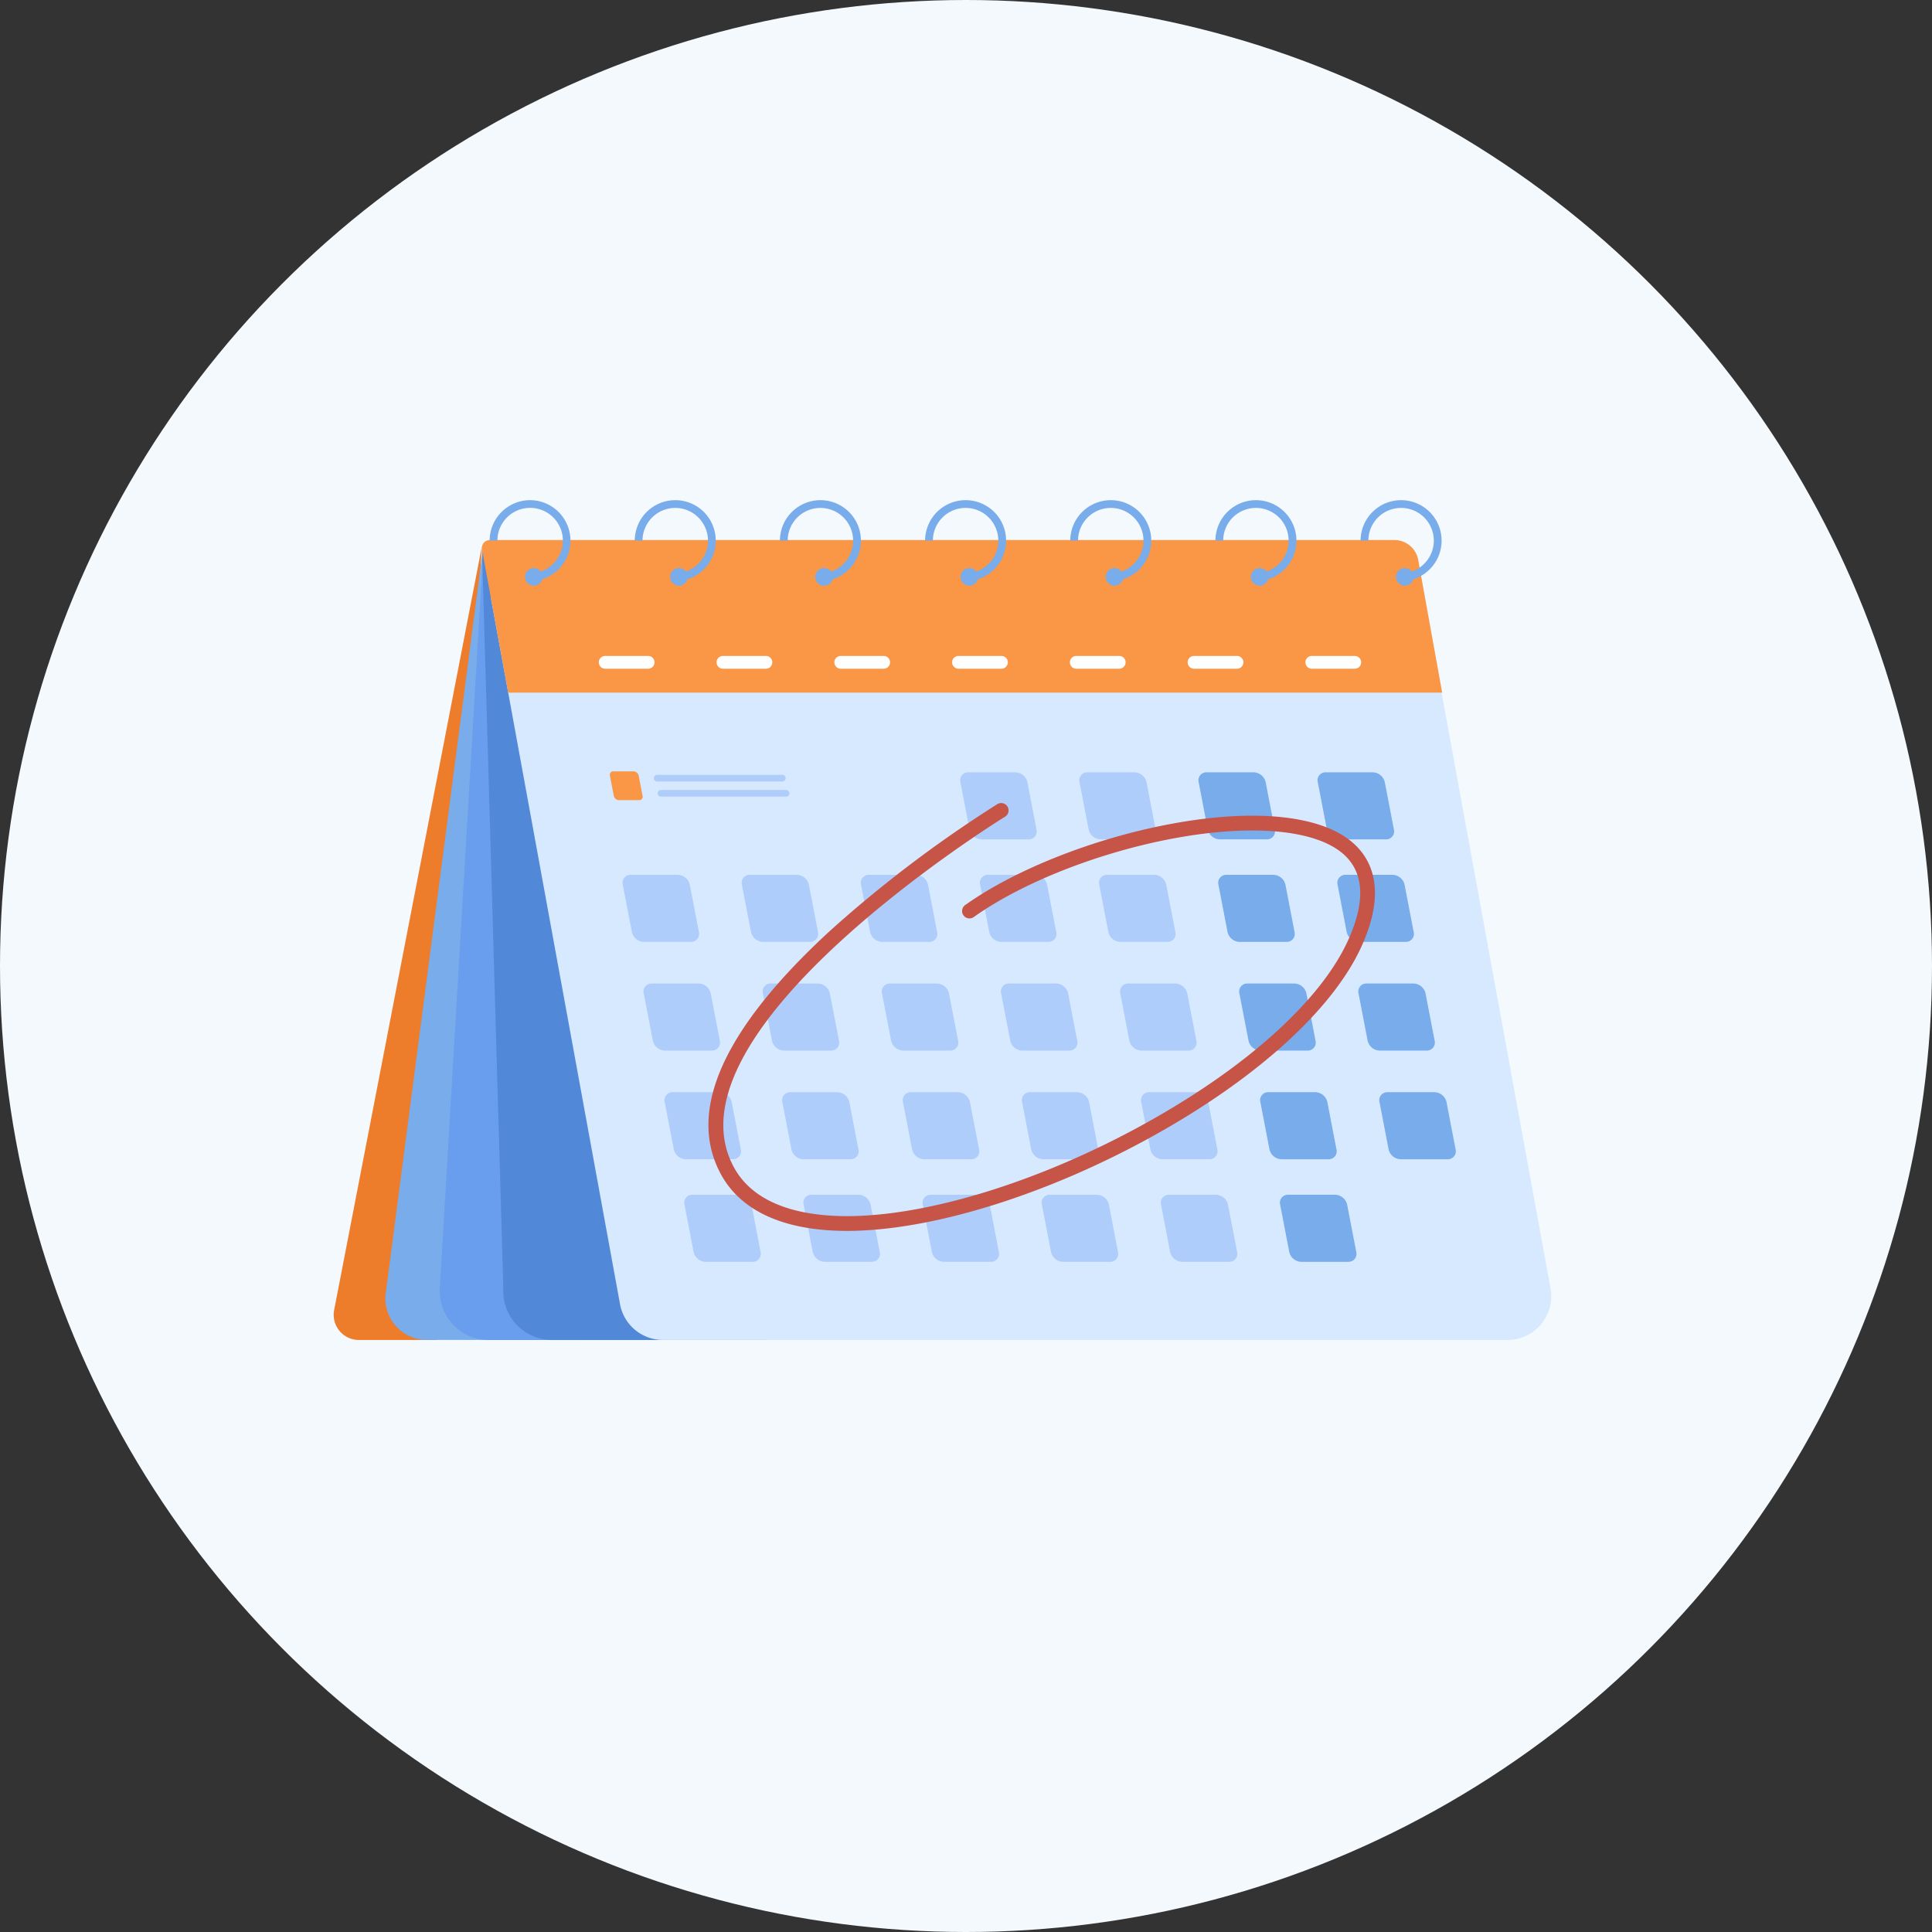 <svg xmlns="http://www.w3.org/2000/svg" xmlns:xlink="http://www.w3.org/1999/xlink" id="Component_5_1" data-name="Component 5 &#x2013; 1" width="170" height="170" viewBox="0 0 170 170"><rect x="0" y="0" width="170" height="170" fill="#333333" stroke="none"/><defs><clipPath id="clip-path"><rect id="Rectangle_88" data-name="Rectangle 88" width="107.134" height="73.901" fill="none"></rect></clipPath></defs><circle id="Ellipse_11" data-name="Ellipse 11" cx="85" cy="85" r="85" fill="#f4f9fd"></circle><g id="Group_130" data-name="Group 130" transform="translate(21.364 23.911)"><g id="Group_89" data-name="Group 89" transform="translate(8 20.094)" clip-path="url(#clip-path)"><path id="Path_667" data-name="Path 667" d="M13.038,55.551l-13,67.193a2.215,2.215,0,0,0,2.175,2.636H9.071Z" transform="translate(0 -51.478)" fill="#ed7d2b"></path><path id="Path_668" data-name="Path 668" d="M70.69,48.83,62.075,114.8A3.654,3.654,0,0,0,65.7,118.93H78.336L71.211,48.592Z" transform="translate(-57.495 -45.03)" fill="#78acea"></path><path id="Path_669" data-name="Path 669" d="M131.143,51.842l-3.856,65.552a4.3,4.3,0,0,0,4.288,4.548h18.848Z" transform="translate(-117.949 -48.041)" fill="#699dee"></path><path id="Path_670" data-name="Path 670" d="M178.016,59.141l1.875,65.017a4.3,4.3,0,0,0,4.288,4.548h18.848Z" transform="translate(-164.967 -54.805)" fill="#5288d8"></path><path id="Path_671" data-name="Path 671" d="M277.865,118.313H203.548a3.842,3.842,0,0,1-3.78-3.151L188.46,53.32a4.572,4.572,0,0,1,4.5-5.394H266.4a3.842,3.842,0,0,1,3.78,3.151l11.466,62.7a3.842,3.842,0,0,1-3.78,4.534" transform="translate(-174.575 -44.412)" fill="#d7e9ff"></path><path id="Path_672" data-name="Path 672" d="M180.177,61.353h82.178l-2.107-11.676a2.128,2.128,0,0,0-2.094-1.75h-79.6a.7.7,0,0,0-.685.822Z" transform="translate(-164.82 -44.413)" fill="#f99746"></path><path id="Path_673" data-name="Path 673" d="M190.658,0A3.566,3.566,0,0,0,187.1,3.557h.684a2.879,2.879,0,0,1,5.758,0,2.852,2.852,0,0,1-.148.911,2.889,2.889,0,0,1-1.79,1.809,2.851,2.851,0,0,1-.777.154v.685a3.518,3.518,0,0,0,.91-.162A3.562,3.562,0,0,0,190.658,0" transform="translate(-173.38 0.005)" fill="#78acea"></path><path id="Path_674" data-name="Path 674" d="M231.227,82.37a.794.794,0,0,1-.028.206.773.773,0,1,1,.028-.206" transform="translate(-212.847 -75.617)" fill="#78acea"></path><path id="Path_675" data-name="Path 675" d="M364.914,0a3.566,3.566,0,0,0-3.563,3.562h.684a2.879,2.879,0,0,1,5.758,0,2.852,2.852,0,0,1-.148.911,2.889,2.889,0,0,1-1.789,1.809,2.857,2.857,0,0,1-.778.154v.685a3.52,3.52,0,0,0,.91-.162A3.562,3.562,0,0,0,364.914,0" transform="translate(-334.862 0.005)" fill="#78acea"></path><path id="Path_676" data-name="Path 676" d="M405.471,82.37a.793.793,0,0,1-.028.206.776.776,0,1,1,.028-.206" transform="translate(-374.318 -75.617)" fill="#78acea"></path><path id="Path_677" data-name="Path 677" d="M539.17,0a3.566,3.566,0,0,0-3.563,3.562h.684a2.878,2.878,0,1,1,3.042,2.874v.685a3.526,3.526,0,0,0,.91-.162A3.562,3.562,0,0,0,539.17,0" transform="translate(-496.344 0.005)" fill="#78acea"></path><path id="Path_678" data-name="Path 678" d="M579.727,82.37a.8.8,0,0,1-.028.206.777.777,0,1,1,.028-.206" transform="translate(-535.8 -75.617)" fill="#78acea"></path><path id="Path_679" data-name="Path 679" d="M713.425,0a3.565,3.565,0,0,0-3.562,3.562h.684a2.879,2.879,0,1,1,3.82,2.72,2.852,2.852,0,0,1-.777.154v.685a3.524,3.524,0,0,0,.91-.162A3.562,3.562,0,0,0,713.425,0" transform="translate(-657.826 0.005)" fill="#78acea"></path><path id="Path_680" data-name="Path 680" d="M753.983,82.37a.8.8,0,0,1-.028.206.774.774,0,1,1,.028-.206" transform="translate(-697.282 -75.617)" fill="#78acea"></path><path id="Path_681" data-name="Path 681" d="M887.671,0a3.566,3.566,0,0,0-3.563,3.562h.684a2.879,2.879,0,0,1,5.758,0,2.852,2.852,0,0,1-.148.911,2.889,2.889,0,0,1-1.79,1.809,2.845,2.845,0,0,1-.777.154v.685a3.518,3.518,0,0,0,.91-.162A3.562,3.562,0,0,0,887.671,0" transform="translate(-819.298 0.005)" fill="#78acea"></path><path id="Path_682" data-name="Path 682" d="M928.228,82.37a.8.8,0,0,1-.028.206.774.774,0,1,1,.028-.206" transform="translate(-858.754 -75.617)" fill="#78acea"></path><path id="Path_683" data-name="Path 683" d="M1061.927,0a3.566,3.566,0,0,0-3.563,3.562h.684a2.879,2.879,0,1,1,3.82,2.72,2.844,2.844,0,0,1-.777.154v.685a3.519,3.519,0,0,0,.91-.162A3.562,3.562,0,0,0,1061.927,0" transform="translate(-980.781 0.005)" fill="#78acea"></path><path id="Path_684" data-name="Path 684" d="M1102.484,82.37a.793.793,0,0,1-.028.206.774.774,0,1,1,.028-.206" transform="translate(-1020.236 -75.617)" fill="#78acea"></path><path id="Path_685" data-name="Path 685" d="M1236.182,0a3.565,3.565,0,0,0-3.562,3.562h.684a2.879,2.879,0,0,1,5.758,0,2.85,2.85,0,0,1-.148.911,2.888,2.888,0,0,1-1.79,1.809,2.853,2.853,0,0,1-.777.154v.685a3.517,3.517,0,0,0,.91-.162A3.562,3.562,0,0,0,1236.182,0" transform="translate(-1142.263 0.005)" fill="#78acea"></path><path id="Path_686" data-name="Path 686" d="M1276.74,82.37a.793.793,0,0,1-.028.206.772.772,0,1,1-.133-.677.764.764,0,0,1,.161.471" transform="translate(-1181.719 -75.617)" fill="#78acea"></path><path id="Path_687" data-name="Path 687" d="M781.757,455.706H777.6a1.114,1.114,0,0,1-1.042-.873l-.8-4.154a.7.7,0,0,1,.7-.873h4.154a1.114,1.114,0,0,1,1.042.873l.8,4.154a.7.7,0,0,1-.7.873" transform="translate(-718.878 -416.833)" fill="#afcdfb"></path><path id="Path_688" data-name="Path 688" d="M924.759,455.706H920.6a1.114,1.114,0,0,1-1.042-.873l-.8-4.154a.7.7,0,0,1,.7-.873h4.154a1.114,1.114,0,0,1,1.042.873l.8,4.154a.7.7,0,0,1-.7.873" transform="translate(-851.397 -416.833)" fill="#afcdfb"></path><path id="Path_689" data-name="Path 689" d="M1067.761,455.706h-4.154a1.114,1.114,0,0,1-1.042-.873l-.8-4.154a.7.7,0,0,1,.7-.873h4.154a1.113,1.113,0,0,1,1.042.873l.8,4.154a.7.7,0,0,1-.7.873" transform="translate(-983.916 -416.833)" fill="#78acea"></path><path id="Path_690" data-name="Path 690" d="M352.753,455.706H348.6a1.114,1.114,0,0,1-1.042-.873l-.8-4.154a.7.7,0,0,1,.7-.873h4.154a1.114,1.114,0,0,1,1.042.873l.8,4.154a.7.7,0,0,1-.7.873" transform="translate(-321.322 -416.833)" fill="#afcdfb"></path><path id="Path_691" data-name="Path 691" d="M333.992,328.106h-1.785a.479.479,0,0,1-.448-.375l-.344-1.785a.3.3,0,0,1,.3-.375H333.5a.479.479,0,0,1,.448.375l.344,1.785a.3.3,0,0,1-.3.375" transform="translate(-307.114 -301.704)" fill="#f99746"></path><path id="Path_692" data-name="Path 692" d="M495.755,455.706H491.6a1.113,1.113,0,0,1-1.042-.873l-.8-4.154a.7.7,0,0,1,.7-.873h4.154a1.114,1.114,0,0,1,1.042.873l.8,4.154a.7.7,0,0,1-.7.873" transform="translate(-453.841 -416.833)" fill="#afcdfb"></path><path id="Path_693" data-name="Path 693" d="M638.756,455.706H634.6a1.113,1.113,0,0,1-1.042-.873l-.8-4.154a.7.7,0,0,1,.7-.873h4.154a1.114,1.114,0,0,1,1.042.873l.8,4.154a.7.7,0,0,1-.7.873" transform="translate(-586.359 -416.833)" fill="#afcdfb"></path><path id="Path_694" data-name="Path 694" d="M1210.764,455.706h-4.154a1.113,1.113,0,0,1-1.042-.873l-.8-4.154a.7.7,0,0,1,.7-.873h4.154a1.113,1.113,0,0,1,1.042.873l.8,4.154a.7.7,0,0,1-.7.873" transform="translate(-1116.436 -416.833)" fill="#78acea"></path><path id="Path_695" data-name="Path 695" d="M758.015,332.623h-4.154a1.114,1.114,0,0,1-1.042-.873l-.8-4.154a.7.7,0,0,1,.7-.873h4.154a1.114,1.114,0,0,1,1.042.873l.8,4.154a.7.7,0,0,1-.7.873" transform="translate(-696.876 -302.771)" fill="#afcdfb"></path><path id="Path_696" data-name="Path 696" d="M901.017,332.623h-4.154a1.114,1.114,0,0,1-1.042-.873l-.8-4.154a.7.7,0,0,1,.7-.873h4.154a1.114,1.114,0,0,1,1.042.873l.8,4.154a.7.7,0,0,1-.7.873" transform="translate(-829.395 -302.771)" fill="#afcdfb"></path><path id="Path_697" data-name="Path 697" d="M1044.019,332.623h-4.154a1.114,1.114,0,0,1-1.042-.873l-.8-4.154a.7.7,0,0,1,.7-.873h4.154a1.114,1.114,0,0,1,1.042.873l.8,4.154a.7.7,0,0,1-.7.873" transform="translate(-961.914 -302.771)" fill="#78acea"></path><path id="Path_698" data-name="Path 698" d="M1187.02,332.623h-4.154a1.113,1.113,0,0,1-1.042-.873l-.8-4.154a.7.7,0,0,1,.7-.873h4.154a1.114,1.114,0,0,1,1.042.873l.8,4.154a.7.7,0,0,1-.7.873" transform="translate(-1094.433 -302.771)" fill="#78acea"></path><path id="Path_699" data-name="Path 699" d="M806.923,586.161h-4.154a1.114,1.114,0,0,1-1.042-.873l-.8-4.154a.7.7,0,0,1,.7-.873h4.154a1.114,1.114,0,0,1,1.042.873l.8,4.154a.7.7,0,0,1-.7.873" transform="translate(-742.199 -537.724)" fill="#afcdfb"></path><path id="Path_700" data-name="Path 700" d="M949.924,586.161H945.77a1.114,1.114,0,0,1-1.042-.873l-.8-4.154a.7.7,0,0,1,.7-.873h4.154a1.114,1.114,0,0,1,1.042.873l.8,4.154a.7.7,0,0,1-.7.873" transform="translate(-874.717 -537.724)" fill="#afcdfb"></path><path id="Path_701" data-name="Path 701" d="M1092.926,586.161h-4.154a1.114,1.114,0,0,1-1.042-.873l-.8-4.154a.7.7,0,0,1,.7-.873h4.154a1.114,1.114,0,0,1,1.042.873l.8,4.154a.7.7,0,0,1-.7.873" transform="translate(-1007.236 -537.724)" fill="#78acea"></path><path id="Path_702" data-name="Path 702" d="M377.917,586.161h-4.154a1.114,1.114,0,0,1-1.042-.873l-.8-4.154a.7.7,0,0,1,.7-.873h4.154a1.114,1.114,0,0,1,1.042.873l.8,4.154a.7.7,0,0,1-.7.873" transform="translate(-344.641 -537.724)" fill="#afcdfb"></path><path id="Path_703" data-name="Path 703" d="M520.92,586.161h-4.154a1.114,1.114,0,0,1-1.042-.873l-.8-4.154a.7.7,0,0,1,.7-.873h4.154a1.114,1.114,0,0,1,1.042.873l.8,4.154a.7.7,0,0,1-.7.873" transform="translate(-477.161 -537.724)" fill="#afcdfb"></path><path id="Path_704" data-name="Path 704" d="M663.921,586.161h-4.154a1.114,1.114,0,0,1-1.042-.873l-.8-4.154a.7.7,0,0,1,.7-.873h4.154a1.114,1.114,0,0,1,1.042.873l.8,4.154a.7.7,0,0,1-.7.873" transform="translate(-609.68 -537.724)" fill="#afcdfb"></path><path id="Path_705" data-name="Path 705" d="M1235.927,586.161h-4.154a1.114,1.114,0,0,1-1.042-.873l-.8-4.154a.7.7,0,0,1,.7-.873h4.154a1.114,1.114,0,0,1,1.042.873l.8,4.154a.7.7,0,0,1-.7.873" transform="translate(-1139.755 -537.724)" fill="#78acea"></path><path id="Path_706" data-name="Path 706" d="M832.087,716.615h-4.154a1.113,1.113,0,0,1-1.042-.873l-.8-4.154a.7.7,0,0,1,.7-.873h4.154a1.114,1.114,0,0,1,1.042.873l.8,4.154a.7.7,0,0,1-.7.873" transform="translate(-765.518 -658.616)" fill="#afcdfb"></path><path id="Path_707" data-name="Path 707" d="M975.089,716.615h-4.154a1.114,1.114,0,0,1-1.042-.873l-.8-4.154a.7.7,0,0,1,.7-.873h4.154a1.114,1.114,0,0,1,1.042.873l.8,4.154a.7.7,0,0,1-.7.873" transform="translate(-898.037 -658.616)" fill="#afcdfb"></path><path id="Path_708" data-name="Path 708" d="M1118.09,716.615h-4.154a1.114,1.114,0,0,1-1.042-.873l-.8-4.154a.7.7,0,0,1,.7-.873h4.154a1.113,1.113,0,0,1,1.041.873l.8,4.154a.7.7,0,0,1-.7.873" transform="translate(-1030.556 -658.616)" fill="#78acea"></path><path id="Path_709" data-name="Path 709" d="M403.082,716.615h-4.154a1.113,1.113,0,0,1-1.042-.873l-.8-4.154a.7.7,0,0,1,.7-.873h4.154a1.114,1.114,0,0,1,1.042.873l.8,4.154a.7.7,0,0,1-.7.873" transform="translate(-367.961 -658.616)" fill="#afcdfb"></path><path id="Path_710" data-name="Path 710" d="M689.086,716.615h-4.154a1.114,1.114,0,0,1-1.042-.873l-.8-4.154a.7.7,0,0,1,.7-.873h4.154a1.114,1.114,0,0,1,1.042.873l.8,4.154a.7.7,0,0,1-.7.873" transform="translate(-633 -658.616)" fill="#afcdfb"></path><path id="Path_711" data-name="Path 711" d="M1261.091,716.615h-4.154a1.114,1.114,0,0,1-1.042-.873l-.8-4.154a.7.7,0,0,1,.7-.873h4.154a1.114,1.114,0,0,1,1.042.873l.8,4.154a.7.7,0,0,1-.7.873" transform="translate(-1163.074 -658.616)" fill="#78acea"></path><path id="Path_712" data-name="Path 712" d="M855.829,839.7h-4.154a1.113,1.113,0,0,1-1.042-.873l-.8-4.154a.7.7,0,0,1,.7-.873h4.154a1.114,1.114,0,0,1,1.042.873l.8,4.154a.7.7,0,0,1-.7.873" transform="translate(-787.52 -772.676)" fill="#afcdfb"></path><path id="Path_713" data-name="Path 713" d="M998.832,839.7h-4.154a1.113,1.113,0,0,1-1.042-.873l-.8-4.154a.7.7,0,0,1,.7-.873h4.154a1.114,1.114,0,0,1,1.042.873l.8,4.154a.7.7,0,0,1-.7.873" transform="translate(-920.04 -772.676)" fill="#afcdfb"></path><path id="Path_714" data-name="Path 714" d="M1141.833,839.7h-4.154a1.114,1.114,0,0,1-1.042-.873l-.8-4.154a.7.7,0,0,1,.7-.873h4.154a1.114,1.114,0,0,1,1.042.873l.8,4.154a.7.7,0,0,1-.7.873" transform="translate(-1052.558 -772.676)" fill="#78acea"></path><path id="Path_715" data-name="Path 715" d="M426.824,839.7H422.67a1.114,1.114,0,0,1-1.042-.873l-.8-4.154a.7.7,0,0,1,.7-.873h4.154a1.114,1.114,0,0,1,1.042.873l.8,4.154a.7.7,0,0,1-.7.873" transform="translate(-389.963 -772.676)" fill="#afcdfb"></path><path id="Path_716" data-name="Path 716" d="M569.826,839.7h-4.154a1.114,1.114,0,0,1-1.042-.873l-.8-4.154a.7.7,0,0,1,.7-.873h4.154a1.114,1.114,0,0,1,1.042.873l.8,4.154a.7.7,0,0,1-.7.873" transform="translate(-522.482 -772.676)" fill="#afcdfb"></path><path id="Path_717" data-name="Path 717" d="M544.287,716.615h-4.154a1.113,1.113,0,0,1-1.042-.873l-.8-4.154a.7.7,0,0,1,.7-.873h4.154a1.114,1.114,0,0,1,1.042.873l.8,4.154a.7.7,0,0,1-.7.873" transform="translate(-498.815 -658.615)" fill="#afcdfb"></path><path id="Path_718" data-name="Path 718" d="M712.828,839.7h-4.154a1.114,1.114,0,0,1-1.042-.873l-.8-4.154a.7.7,0,0,1,.7-.873h4.154a1.114,1.114,0,0,1,1.042.873l.8,4.154a.7.7,0,0,1-.7.873" transform="translate(-655.001 -772.676)" fill="#afcdfb"></path><path id="Path_719" data-name="Path 719" d="M395.565,330.342H384.559a.295.295,0,0,1,0-.59h11.006a.295.295,0,1,1,0,.59" transform="translate(-356.095 -305.579)" fill="#afcdfb"></path><path id="Path_720" data-name="Path 720" d="M400.13,348.524H389.125a.295.295,0,0,1,0-.59H400.13a.295.295,0,1,1,0,.59" transform="translate(-360.327 -322.428)" fill="#afcdfb"></path><path id="Path_721" data-name="Path 721" d="M322.548,188.18h-3.777a.562.562,0,0,1,0-1.125h3.777a.562.562,0,1,1,0,1.125" transform="translate(-294.883 -173.343)" fill="#fff"></path><path id="Path_722" data-name="Path 722" d="M463.916,188.18H460.14a.562.562,0,1,1,0-1.125h3.777a.562.562,0,1,1,0,1.125" transform="translate(-425.888 -173.343)" fill="#fff"></path><path id="Path_723" data-name="Path 723" d="M605.283,188.18h-3.777a.562.562,0,0,1,0-1.125h3.777a.562.562,0,1,1,0,1.125" transform="translate(-556.892 -173.343)" fill="#fff"></path><path id="Path_724" data-name="Path 724" d="M746.651,188.18h-3.777a.562.562,0,1,1,0-1.125h3.777a.562.562,0,1,1,0,1.125" transform="translate(-687.897 -173.343)" fill="#fff"></path><path id="Path_725" data-name="Path 725" d="M888.019,188.18h-3.777a.562.562,0,0,1,0-1.125h3.777a.562.562,0,1,1,0,1.125" transform="translate(-818.902 -173.343)" fill="#fff"></path><path id="Path_726" data-name="Path 726" d="M1029.386,188.18h-3.777a.562.562,0,1,1,0-1.125h3.777a.562.562,0,1,1,0,1.125" transform="translate(-949.906 -173.343)" fill="#fff"></path><path id="Path_727" data-name="Path 727" d="M1170.755,188.18h-3.777a.562.562,0,0,1,0-1.125h3.777a.562.562,0,0,1,0,1.125" transform="translate(-1080.912 -173.343)" fill="#fff"></path><path id="Path_728" data-name="Path 728" d="M460.021,401.394c-4.474-.372-7.613-2.064-9.159-4.967-2.965-5.568.28-12.756,9.644-21.366a109.266,109.266,0,0,1,14.689-11.122.649.649,0,1,1,.677,1.106c-.3.186-30.273,18.738-23.865,30.772,2.03,3.812,7,4.467,10.817,4.345,7.061-.227,16.494-3.234,25.233-8.045,9.046-4.979,15.617-10.893,18.031-16.224,1.583-3.5,1.4-6.084-.549-7.686-2.516-2.071-8.1-2.536-14.923-1.247-6.539,1.235-13.237,3.881-17.481,6.906a.649.649,0,0,1-.753-1.057c4.387-3.126,11.281-5.856,17.993-7.123,7.308-1.38,13.136-.826,15.988,1.52,1.69,1.39,3.218,4.118.907,9.223-2.527,5.581-9.3,11.714-18.587,16.826-8.91,4.905-18.561,7.972-25.817,8.205a24.8,24.8,0,0,1-2.846-.064" transform="translate(-416.826 -337.171)" fill="#c65447"></path></g></g></svg>